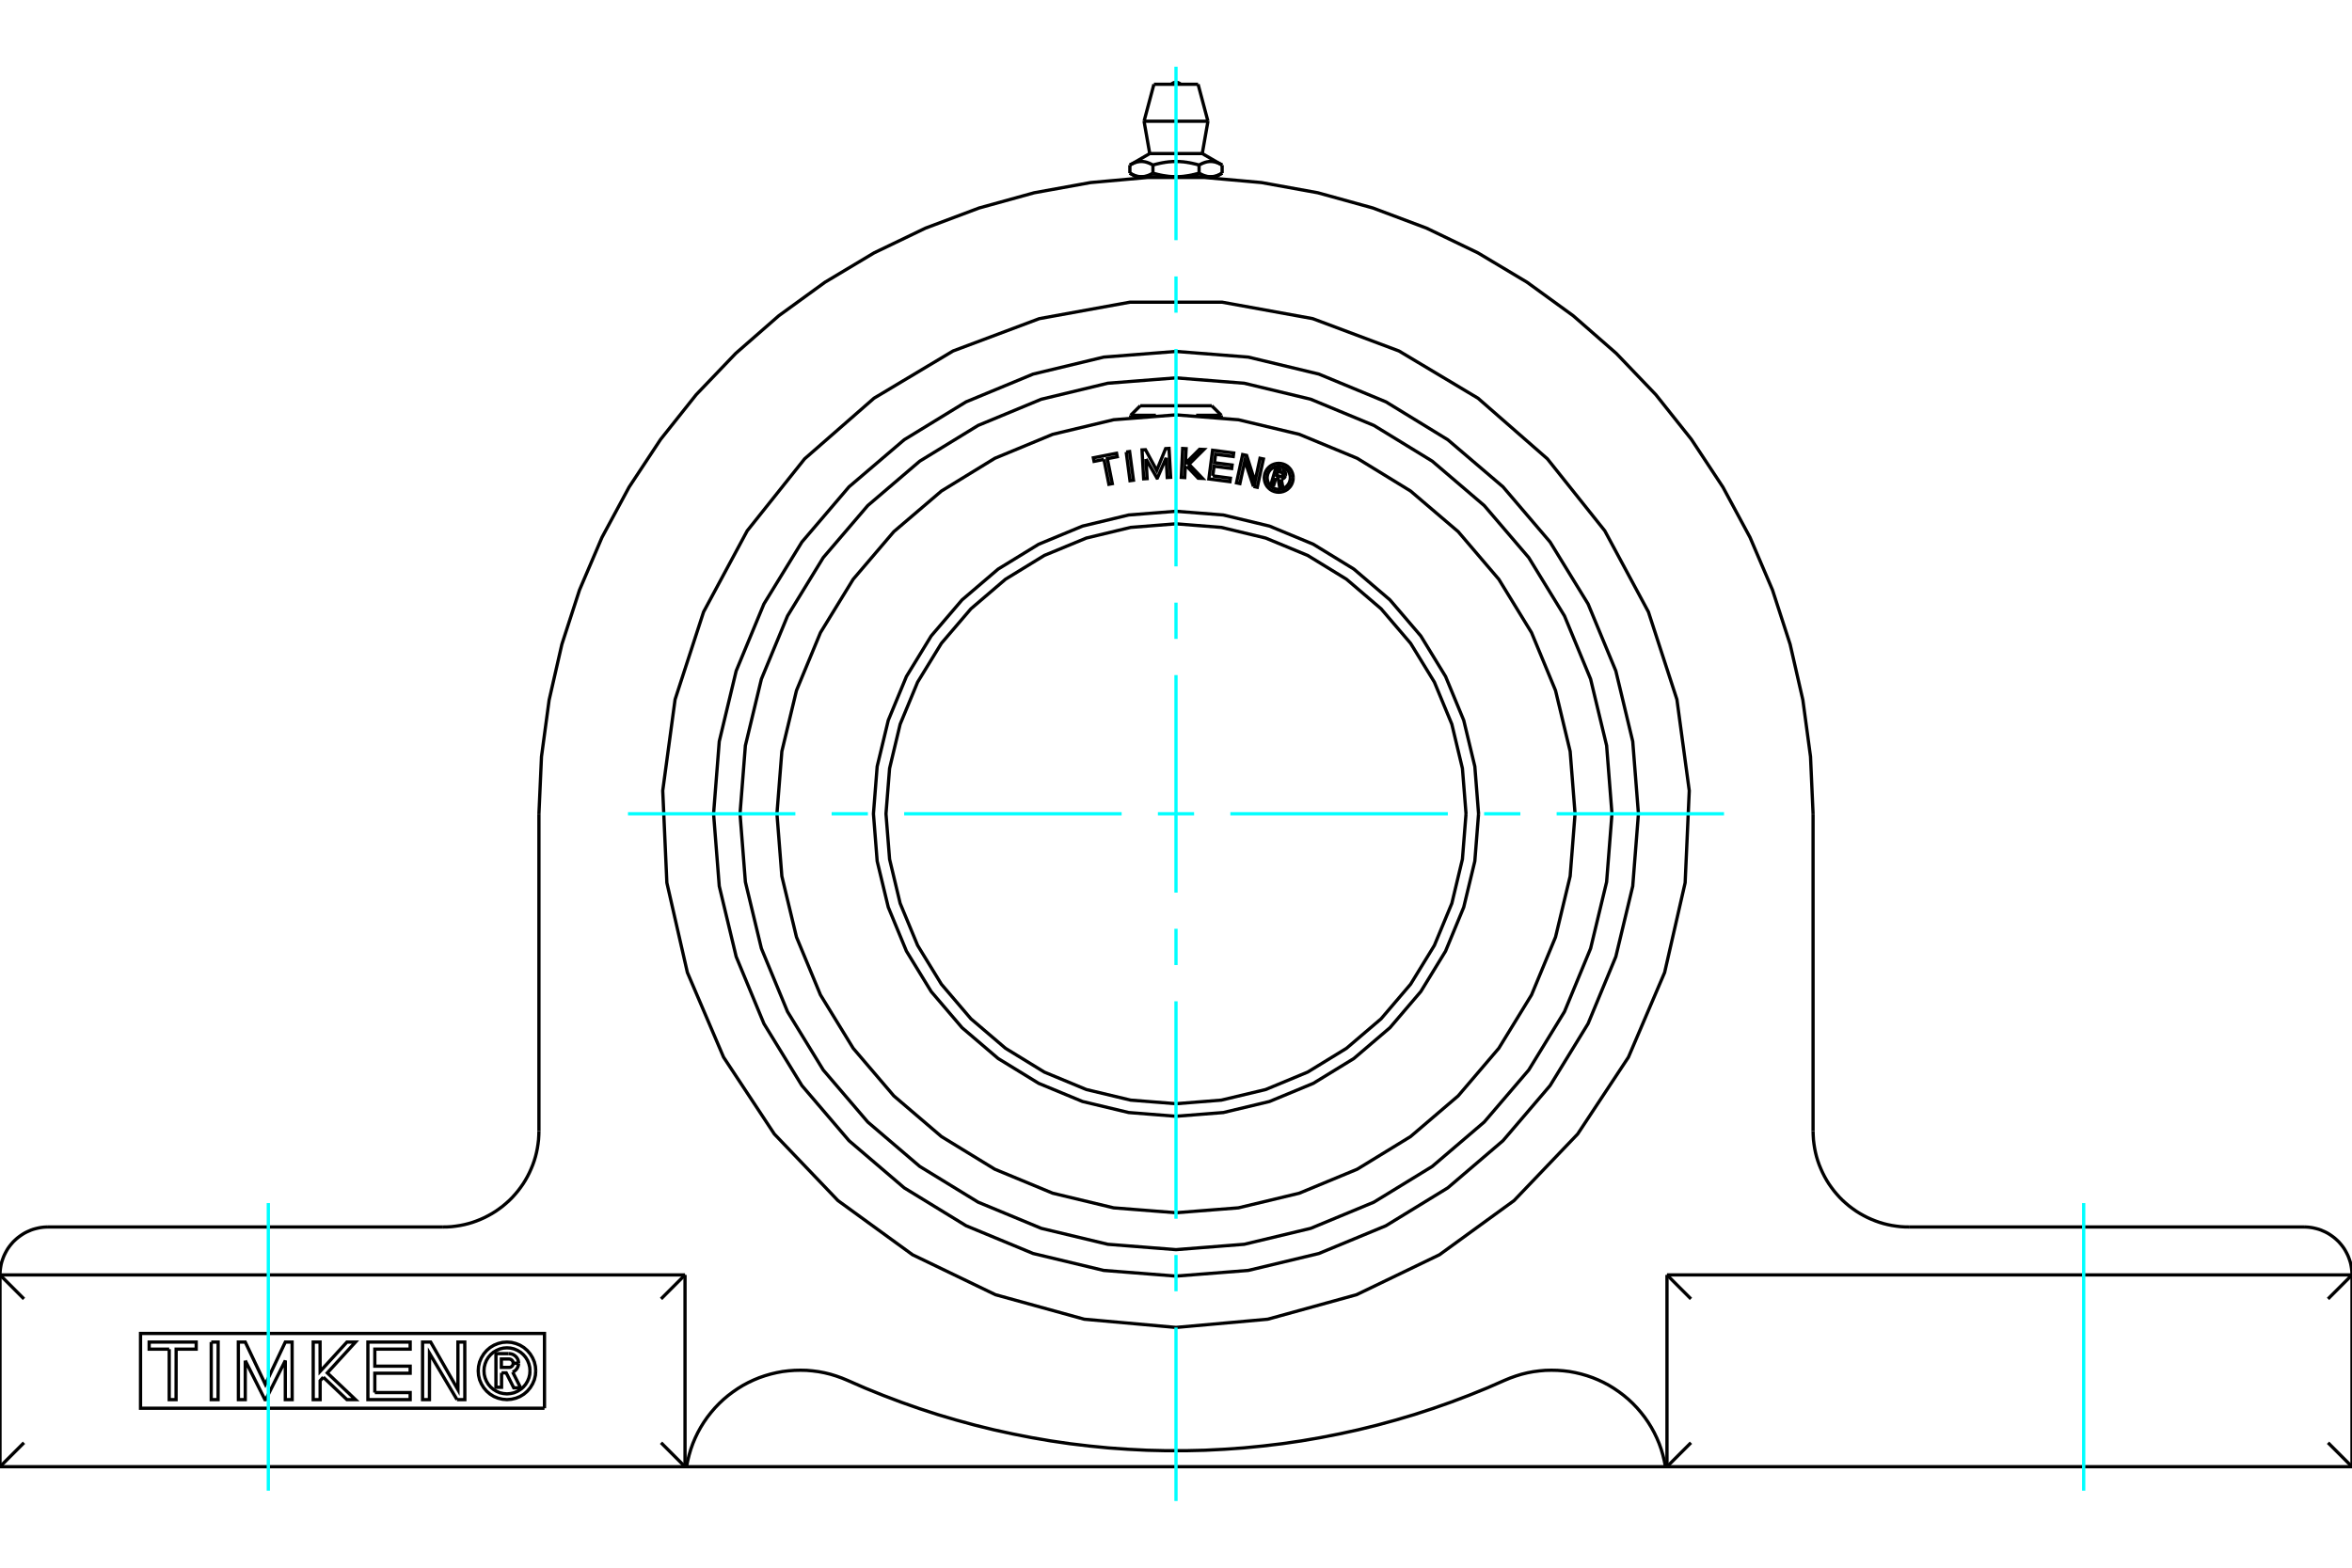 <?xml version="1.0" standalone="no"?>
<!DOCTYPE svg PUBLIC "-//W3C//DTD SVG 1.1//EN"
	"http://www.w3.org/Graphics/SVG/1.1/DTD/svg11.dtd">
<svg xmlns="http://www.w3.org/2000/svg" height="100%" width="100%" viewBox="0 0 36000 24000">
	<rect x="-1800" y="-1200" width="39600" height="26400" style="fill:#FFF"/>
	<g style="fill:none; fill-rule:evenodd" transform="matrix(1 0 0 1 0 0)">
		<g style="fill:none; stroke:#000; stroke-width:50; shape-rendering:geometricPrecision">
			<polyline points="19528,7318 19497,7424 19455,7412 19528,7164 19621,7191"/>
			<polyline points="19675,7283 19677,7271 19678,7259 19676,7247 19673,7236 19668,7225 19661,7215 19652,7207 19643,7200 19632,7194 19621,7191"/>
			<polyline points="19675,7283 19635,7271 19636,7266 19636,7261 19636,7256 19634,7251 19632,7247 19629,7242 19626,7239 19622,7235 19617,7233 19612,7231 19557,7215 19539,7277 19595,7294 19600,7295 19605,7295 19610,7295 19615,7293 19619,7291 19624,7289 19627,7285 19631,7281 19633,7277 19635,7272 19675,7284"/>
			<polyline points="19612,7336 19624,7334 19636,7329 19646,7323 19656,7315 19664,7306 19670,7295 19675,7284"/>
			<polyline points="19612,7336 19637,7470 19586,7455 19563,7328 19528,7318"/>
			<polyline points="18563,7285 18833,7321 18826,7374 18503,7332 18560,6893 18883,6935 18876,6989 18606,6954 18589,7084 18859,7119 18852,7173 18582,7138 18563,7285"/>
			<polyline points="17541,7027 17558,7327 17505,7330 17480,6888 17533,6885 17705,7201 17841,6868 17893,6865 17918,7307 17866,7310 17849,7010 17715,7318 17709,7319 17541,7027"/>
			<polyline points="16897,7033 16746,7063 16735,7009 17090,6939 17101,6992 16949,7022 17025,7404 16973,7414 16897,7033"/>
			<polyline points="17238,6920 17290,6913 17349,7352 17296,7359 17238,6920"/>
			<polyline points="18167,7140 18141,7166 18134,7311 18081,7308 18102,6866 18155,6869 18144,7094 18361,6878 18427,6881 18199,7108 18406,7324 18340,7321 18167,7140"/>
			<polyline points="19186,7448 19054,7054 18978,7403 18926,7392 19020,6959 19081,6972 19209,7375 19286,7016 19338,7027 19244,7460 19186,7448"/>
			<polyline points="19794,7315 19791,7280 19783,7246 19770,7214 19752,7184 19729,7158 19703,7135 19673,7117 19641,7104 19607,7096 19573,7093 19538,7096 19504,7104 19472,7117 19442,7135 19416,7158 19393,7184 19375,7214 19362,7246 19354,7280 19351,7315 19354,7349 19362,7383 19375,7415 19393,7445 19416,7471 19442,7494 19472,7512 19504,7525 19538,7533 19573,7536 19607,7533 19641,7525 19673,7512 19703,7494 19729,7471 19752,7445 19770,7415 19783,7383 19791,7349 19794,7315"/>
			<polyline points="19750,7315 19748,7287 19741,7260 19731,7234 19716,7210 19698,7189 19677,7171 19653,7157 19627,7146 19600,7140 19573,7137 19545,7140 19518,7146 19492,7157 19469,7171 19447,7189 19429,7210 19415,7234 19404,7260 19398,7287 19395,7315 19398,7342 19404,7369 19415,7395 19429,7419 19447,7440 19469,7458 19492,7473 19518,7483 19545,7490 19573,7492 19600,7490 19627,7483 19653,7473 19677,7458 19698,7440 19716,7419 19731,7395 19741,7369 19748,7342 19750,7315"/>
			<polyline points="22439,12458 22384,11764 22222,11087 21955,10443 21591,9849 21139,9320 20609,8867 20015,8503 19372,8237 18694,8074 18000,8019 17306,8074 16628,8237 15985,8503 15391,8867 14861,9320 14409,9849 14045,10443 13778,11087 13616,11764 13561,12458 13616,13153 13778,13830 14045,14473 14409,15067 14861,15597 15391,16049 15985,16413 16628,16680 17306,16842 18000,16897 18694,16842 19372,16680 20015,16413 20609,16049 21139,15597 21591,15067 21955,14473 22222,13830 22384,13153 22439,12458"/>
			<polyline points="22631,12458 22574,11734 22404,11027 22126,10356 21747,9736 21275,9184 20722,8712 20102,8332 19431,8054 18724,7884 18000,7827 17276,7884 16569,8054 15898,8332 15278,8712 14725,9184 14253,9736 13874,10356 13596,11027 13426,11734 13369,12458 13426,13183 13596,13889 13874,14561 14253,15180 14725,15733 15278,16205 15898,16585 16569,16863 17276,17032 18000,17089 18724,17032 19431,16863 20102,16585 20722,16205 21275,15733 21747,15180 22126,14561 22404,13889 22574,13183 22631,12458"/>
			<polyline points="24108,12458 24033,11503 23809,10571 23442,9685 22941,8868 22319,8139 21590,7517 20773,7016 19887,6649 18955,6426 18000,6351 17045,6426 16113,6649 15227,7016 14410,7517 13681,8139 13059,8868 12558,9685 12191,10571 11967,11503 11892,12458 11967,13414 12191,14346 12558,15231 13059,16048 13681,16777 14410,17400 15227,17900 16113,18267 17045,18491 18000,18566 18955,18491 19887,18267 20773,17900 21590,17400 22319,16777 22941,16048 23442,15231 23809,14346 24033,13414 24108,12458"/>
			<line x1="17306" y1="6358" x2="17692" y2="6358"/>
			<line x1="18308" y1="6358" x2="18694" y2="6358"/>
			<line x1="17453" y1="6212" x2="18547" y2="6212"/>
			<polyline points="18000,20322 16596,20196 15237,19821 13967,19209 12826,18380 11852,17361 11075,16185 10521,14888 10207,13514 10144,12105 10333,10708 10769,9368 11437,8126 12316,7024 13378,6096 14588,5373 15908,4878 17295,4626 18705,4626 20092,4878 21412,5373 22622,6096 23684,7024 24563,8126 25231,9368 25667,10708 25856,12105 25793,13514 25479,14888 24925,16185 24148,17361 23174,18380 22033,19209 20763,19821 19404,20196 18000,20322"/>
			<line x1="25515" y1="19518" x2="25515" y2="22454"/>
			<polyline points="25515,19518 36000,19518 35633,19885"/>
			<line x1="25882" y1="19885" x2="25515" y2="19518"/>
			<line x1="35633" y1="22087" x2="36000" y2="22454"/>
			<line x1="36000" y1="19518" x2="36000" y2="22454"/>
			<line x1="25515" y1="22454" x2="25882" y2="22087"/>
			<polyline points="36000,22454 25515,22454 25492,22454 10508,22454 10485,22454 0,22454"/>
			<polyline points="35266,18784 35299,18785 35332,18787 35365,18791 35397,18796 35429,18803 35461,18811 35493,18820 35524,18831 35554,18844 35584,18857 35614,18872 35642,18888 35670,18906 35697,18925 35724,18945 35749,18966 35773,18988 35797,19011 35819,19036 35840,19061 35860,19087 35879,19114 35896,19142 35912,19171 35927,19200 35941,19230 35953,19261 35964,19292 35974,19323 35982,19355 35988,19387 35993,19420 35997,19453 35999,19486 36000,19518"/>
			<line x1="29219" y1="18784" x2="35266" y2="18784"/>
			<polyline points="27751,17317 27753,17382 27757,17448 27765,17514 27775,17579 27788,17643 27804,17707 27823,17770 27845,17832 27870,17893 27897,17953 27927,18012 27959,18069 27994,18125 28032,18179 28072,18232 28114,18282 28158,18331 28205,18378 28254,18422 28304,18464 28357,18504 28411,18542 28467,18577 28524,18609 28582,18639 28642,18666 28704,18691 28766,18713 28829,18732 28893,18748 28957,18761 29022,18771 29088,18779 29154,18783 29219,18784"/>
			<line x1="27751" y1="12458" x2="27751" y2="17317"/>
			<polyline points="8249,12458 8288,11584 8405,10717 8600,9864 8870,9032 9214,8227 9629,7457 10111,6727 10656,6042 11261,5410 11920,4834 12628,4320 13379,3871 14167,3492 14987,3184 15830,2951 16691,2795 17563,2717 18437,2717 19309,2795 20170,2951 21013,3184 21833,3492 22621,3871 23372,4320 24080,4834 24739,5410 25344,6042 25889,6727 26371,7457 26786,8227 27130,9032 27400,9864 27595,10717 27712,11584 27751,12458"/>
			<line x1="8249" y1="17317" x2="8249" y2="12458"/>
			<polyline points="6781,18784 6846,18783 6912,18779 6978,18771 7043,18761 7107,18748 7171,18732 7234,18713 7296,18691 7358,18666 7418,18639 7476,18609 7533,18577 7589,18542 7643,18504 7696,18464 7746,18422 7795,18378 7842,18331 7886,18282 7928,18232 7968,18179 8006,18125 8041,18069 8073,18012 8103,17953 8130,17893 8155,17832 8177,17770 8196,17707 8212,17643 8225,17579 8235,17514 8243,17448 8247,17382 8249,17317"/>
			<line x1="734" y1="18784" x2="6781" y2="18784"/>
			<polyline points="0,19518 1,19486 3,19453 7,19420 12,19387 18,19355 26,19323 36,19292 47,19261 59,19230 73,19200 88,19171 104,19142 121,19114 140,19087 160,19061 181,19036 203,19011 227,18988 251,18966 276,18945 303,18925 330,18906 358,18888 386,18872 416,18857 446,18844 476,18831 507,18820 539,18811 571,18803 603,18796 635,18791 668,18787 701,18785 734,18784"/>
			<polyline points="10508,22454 10526,22364 10548,22274 10574,22186 10605,22099 10641,22014 10681,21931 10725,21851 10774,21772 10826,21697 10883,21624 10943,21554 11007,21487 11074,21424 11144,21365 11218,21309 11294,21257 11372,21209 11454,21165 11537,21126 11622,21091 11709,21061 11798,21035 11887,21014 11978,20997 12069,20986 12161,20979 12254,20977 12346,20979 12437,20987 12529,20999 12619,21016 12709,21038 12797,21065 12884,21096 12969,21131 13241,21250 13515,21361 13792,21466 14071,21564 14353,21656 14637,21740 14923,21818 15211,21889 15500,21952 15791,22009 16082,22059 16376,22102 16670,22137 16964,22166 17260,22187 17556,22202 17852,22209 18148,22209 18444,22202 18740,22187 19036,22166 19330,22137 19624,22102 19918,22059 20209,22009 20500,21952 20789,21889 21077,21818 21363,21740 21647,21656 21929,21564 22208,21466 22485,21361 22759,21250 23031,21131 23116,21096 23203,21065 23291,21038 23381,21016 23471,20999 23563,20987 23654,20979 23746,20977 23839,20979 23931,20986 24022,20997 24113,21014 24202,21035 24291,21061 24378,21091 24463,21126 24546,21165 24628,21209 24706,21257 24782,21309 24856,21365 24926,21424 24993,21487 25057,21554 25117,21624 25174,21697 25226,21772 25275,21851 25319,21931 25359,22014 25395,22099 25426,22186 25452,22274 25474,22364 25492,22454"/>
			<line x1="10485" y1="19518" x2="10485" y2="22454"/>
			<line x1="0" y1="19518" x2="10485" y2="19518"/>
			<polyline points="7677,21017 7677,21238 7591,21238 7591,20723 7782,20723"/>
			<polyline points="7938,20869 7935,20845 7930,20822 7920,20800 7907,20780 7891,20763 7872,20748 7852,20736 7829,20728 7806,20724 7782,20723"/>
			<polyline points="7938,20869 7855,20869 7854,20859 7852,20849 7848,20839 7842,20831 7835,20823 7828,20817 7819,20812 7809,20808 7799,20806 7789,20805 7674,20805 7674,20934 7791,20934 7801,20934 7810,20931 7820,20928 7828,20922 7836,20916 7843,20908 7848,20900 7852,20891 7854,20881 7855,20871 7938,20871"/>
			<polyline points="7847,21005 7869,20994 7889,20979 7905,20962 7919,20941 7929,20919 7935,20895 7938,20871"/>
			<polyline points="7847,21005 7969,21247 7864,21247 7748,21017 7677,21017"/>
			<polyline points="5737,21319 6278,21319 6278,21427 5631,21427 5631,20546 6278,20546 6278,20654 5737,20654 5737,20915 6278,20915 6278,21023 5737,21023 5737,21319"/>
			<polyline points="3754,20829 3754,21427 3649,21427 3648,20546 3754,20546 4061,21193 4367,20546 4471,20546 4472,21427 4367,21427 4367,20829 4067,21427 4055,21427 3754,20829"/>
			<polyline points="2590,20654 2283,20654 2283,20546 3003,20546 3003,20654 2696,20654 2695,21427 2590,21427 2590,20654"/>
			<polyline points="3233,20546 3339,20546 3338,21427 3233,21427 3233,20546"/>
			<polyline points="4949,21084 4900,21138 4900,21427 4794,21427 4794,20546 4899,20546 4900,20995 5310,20546 5441,20546 5010,21018 5441,21427 5310,21427 4949,21084"/>
			<polyline points="6995,21427 6574,20717 6573,21427 6468,21427 6468,20546 6592,20546 7009,21275 7009,20546 7114,20546 7115,21427 6995,21427"/>
			<polyline points="8200,20986 8195,20918 8179,20850 8152,20787 8116,20728 8071,20675 8019,20630 7960,20594 7896,20568 7829,20551 7760,20546 7691,20551 7624,20568 7560,20594 7501,20630 7449,20675 7404,20728 7368,20787 7341,20850 7325,20918 7320,20986 7325,21055 7341,21123 7368,21186 7404,21245 7449,21298 7501,21343 7560,21379 7624,21405 7691,21421 7760,21427 7829,21421 7896,21405 7960,21379 8019,21343 8071,21298 8116,21245 8152,21186 8179,21123 8195,21055 8200,20986"/>
			<polyline points="8112,20986 8108,20931 8095,20878 8074,20826 8045,20779 8009,20737 7967,20701 7920,20673 7869,20651 7815,20638 7760,20634 7705,20638 7651,20651 7600,20673 7553,20701 7511,20737 7475,20779 7446,20826 7425,20878 7412,20931 7408,20986 7412,21042 7425,21095 7446,21146 7475,21194 7511,21236 7553,21271 7600,21300 7651,21322 7705,21334 7760,21339 7815,21334 7869,21322 7920,21300 7967,21271 8009,21236 8045,21194 8074,21146 8095,21095 8108,21042 8112,20986"/>
			<line x1="10485" y1="19518" x2="10118" y2="19885"/>
			<line x1="367" y1="19885" x2="0" y2="19518"/>
			<line x1="10118" y1="22087" x2="10485" y2="22454"/>
			<polyline points="8334,21559 2151,21559 2151,20414 8334,20414 8334,21559"/>
			<line x1="0" y1="22454" x2="367" y2="22087"/>
			<line x1="0" y1="19518" x2="0" y2="22454"/>
			<line x1="18706" y1="2527" x2="18706" y2="2650"/>
			<line x1="17598" y1="2351" x2="18402" y2="2351"/>
			<polyline points="17294,2527 17305,2520 17316,2514 17327,2509 17338,2504 17349,2499 17359,2495 17369,2491 17379,2488 17389,2484 17399,2482 17409,2479 17418,2477 17428,2476 17437,2474 17447,2473 17456,2473 17466,2472 17475,2472 17484,2473 17494,2473 17503,2474 17513,2476 17522,2477 17532,2479 17541,2482 17551,2484 17561,2488 17571,2491 17581,2495 17592,2499 17602,2504 17613,2509 17624,2514 17635,2520 17647,2527 17670,2520 17692,2514 17714,2509 17736,2504 17757,2499 17778,2495 17798,2491 17818,2488 17838,2484 17858,2482 17877,2479 17896,2477 17915,2476 17934,2474 17953,2473 17972,2473 17991,2472 18009,2472 18028,2473 18047,2473 18066,2474 18085,2476 18104,2477 18123,2479 18142,2482 18162,2484 18182,2488 18202,2491 18222,2495 18243,2499 18264,2504 18286,2509 18308,2514 18330,2520 18353,2527 18365,2520 18376,2514 18387,2509 18398,2504 18408,2499 18419,2495 18429,2491 18439,2488 18449,2484 18459,2482 18468,2479 18478,2477 18487,2476 18497,2474 18506,2473 18516,2473 18525,2472 18534,2472 18544,2473 18553,2473 18563,2474 18572,2476 18582,2477 18591,2479 18601,2482 18611,2484 18621,2488 18631,2491 18641,2495 18651,2499 18662,2504 18673,2509 18684,2514 18695,2520 18706,2527"/>
			<polyline points="18530,2705 18525,2705 18520,2705 18515,2705 18510,2704 18505,2704 18501,2703 18496,2703 18491,2702 18486,2702 18481,2701 18476,2700 18472,2699 18467,2698 18462,2696 18457,2695 18452,2694 18447,2692 18442,2691 18437,2689 18432,2688 18427,2686 18422,2684 18417,2682 18412,2680 18407,2678 18402,2675 18396,2673 18391,2671 18386,2668 18381,2665 18375,2663 18370,2660 18364,2657 18359,2654 18353,2650"/>
			<polyline points="18706,2650 18701,2654 18695,2657 18690,2660 18684,2663 18679,2665 18674,2668 18668,2671 18663,2673 18658,2675 18653,2678 18647,2680 18642,2682 18637,2684 18632,2686 18627,2688 18622,2689 18617,2691 18612,2692 18607,2694 18602,2695 18598,2696 18593,2698 18588,2699 18583,2700 18578,2701 18573,2702 18568,2702 18564,2703 18559,2703 18554,2704 18549,2704 18544,2705 18539,2705 18535,2705 18530,2705"/>
			<polyline points="18353,2527 18353,2650 18342,2654 18331,2657 18320,2660 18309,2663 18298,2665 18288,2668 18277,2671 18267,2673 18256,2675 18246,2678 18236,2680 18225,2682 18215,2684 18205,2686 18195,2688 18185,2689 18175,2691 18165,2692 18155,2694 18145,2695 18136,2696 18126,2698 18116,2699 18106,2700 18097,2701 18087,2702 18077,2702 18068,2703 18058,2703 18048,2704 18039,2704 18029,2705 18019,2705 18010,2705 18000,2705 18530,2705 18612,2705"/>
			<polyline points="18000,2705 17990,2705 17981,2705 17971,2705 17961,2704 17952,2704 17942,2703 17932,2703 17923,2702 17913,2702 17903,2701 17894,2700 17884,2699 17874,2698 17864,2696 17855,2695 17845,2694 17835,2692 17825,2691 17815,2689 17805,2688 17795,2686 17785,2684 17775,2682 17764,2680 17754,2678 17744,2675 17733,2673 17723,2671 17712,2668 17702,2665 17691,2663 17680,2660 17669,2657 17658,2654 17647,2650"/>
			<line x1="17647" y1="2527" x2="17647" y2="2650"/>
			<polyline points="17470,2705 17465,2705 17461,2705 17456,2705 17451,2704 17446,2704 17441,2703 17436,2703 17432,2702 17427,2702 17422,2701 17417,2700 17412,2699 17407,2698 17402,2696 17398,2695 17393,2694 17388,2692 17383,2691 17378,2689 17373,2688 17368,2686 17363,2684 17358,2682 17353,2680 17347,2678 17342,2675 17337,2673 17332,2671 17326,2668 17321,2665 17316,2663 17310,2660 17305,2657 17299,2654 17294,2650"/>
			<polyline points="17647,2650 17641,2654 17636,2657 17630,2660 17625,2663 17619,2665 17614,2668 17609,2671 17604,2673 17598,2675 17593,2678 17588,2680 17583,2682 17578,2684 17573,2686 17568,2688 17563,2689 17558,2691 17553,2692 17548,2694 17543,2695 17538,2696 17533,2698 17528,2699 17524,2700 17519,2701 17514,2702 17509,2702 17504,2703 17499,2703 17495,2704 17490,2704 17485,2705 17480,2705 17475,2705 17470,2705"/>
			<line x1="17294" y1="2527" x2="17294" y2="2650"/>
			<polyline points="17388,2705 17470,2705 18000,2705"/>
			<line x1="17511" y1="1856" x2="18489" y2="1856"/>
			<line x1="17662" y1="1290" x2="18338" y2="1290"/>
			<polyline points="25078,12458 24991,11351 24732,10271 24307,9245 23726,8298 23005,7453 22160,6732 21213,6152 20187,5727 19107,5467 18000,5380 16893,5467 15813,5727 14787,6152 13840,6732 12995,7453 12274,8298 11693,9245 11268,10271 11009,11351 10922,12458 11009,13566 11268,14646 11693,15672 12274,16619 12995,17463 13840,18185 14787,18765 15813,19190 16893,19449 18000,19536 19107,19449 20187,19190 21213,18765 22160,18185 23005,17463 23726,16619 24307,15672 24732,14646 24991,13566 25078,12458"/>
			<polyline points="24673,12458 24591,11414 24346,10396 23946,9429 23399,8536 22718,7740 21922,7060 21029,6513 20062,6112 19044,5867 18000,5785 16956,5867 15938,6112 14971,6513 14078,7060 13282,7740 12601,8536 12054,9429 11654,10396 11409,11414 11327,12458 11409,13502 11654,14520 12054,15488 12601,16381 13282,17177 14078,17857 14971,18404 15938,18805 16956,19049 18000,19131 19044,19049 20062,18805 21029,18404 21922,17857 22718,17177 23399,16381 23946,15488 24346,14520 24591,13502 24673,12458"/>
			<line x1="17306" y1="6358" x2="17306" y2="6390"/>
			<line x1="18694" y1="6390" x2="18694" y2="6358"/>
			<line x1="17453" y1="6212" x2="17306" y2="6358"/>
			<line x1="18694" y1="6358" x2="18547" y2="6212"/>
			<polyline points="18070,1290 18058,1279 18045,1271 18031,1265 18016,1261 18000,1260 17984,1261 17969,1265 17955,1271 17942,1279 17930,1290"/>
			<line x1="17598" y1="2351" x2="17294" y2="2527"/>
			<line x1="18706" y1="2527" x2="18402" y2="2351"/>
			<line x1="18612" y1="2705" x2="18706" y2="2650"/>
			<line x1="17294" y1="2650" x2="17388" y2="2705"/>
			<line x1="17476" y1="2705" x2="17476" y2="2721"/>
			<line x1="18524" y1="2721" x2="18524" y2="2705"/>
			<line x1="17511" y1="1856" x2="17598" y2="2351"/>
			<line x1="18402" y1="2351" x2="18489" y2="1856"/>
			<line x1="17662" y1="1290" x2="17511" y2="1856"/>
			<line x1="18489" y1="1856" x2="18338" y2="1290"/>
		</g>
		<g style="fill:none; stroke:#0FF; stroke-width:50; shape-rendering:geometricPrecision">
			<line x1="4107" y1="22821" x2="4107" y2="18418"/>
			<line x1="18000" y1="22979" x2="18000" y2="20323"/>
			<line x1="18000" y1="19768" x2="18000" y2="19213"/>
			<line x1="18000" y1="18658" x2="18000" y2="15329"/>
			<line x1="18000" y1="14774" x2="18000" y2="14219"/>
			<line x1="18000" y1="13665" x2="18000" y2="10335"/>
			<line x1="18000" y1="9781" x2="18000" y2="9226"/>
			<line x1="18000" y1="8671" x2="18000" y2="5342"/>
			<line x1="18000" y1="4787" x2="18000" y2="4232"/>
			<line x1="18000" y1="3677" x2="18000" y2="1021"/>
			<line x1="31893" y1="22821" x2="31893" y2="18418"/>
			<line x1="9612" y1="12458" x2="12174" y2="12458"/>
			<line x1="12729" y1="12458" x2="13284" y2="12458"/>
			<line x1="13839" y1="12458" x2="17168" y2="12458"/>
			<line x1="17723" y1="12458" x2="18277" y2="12458"/>
			<line x1="18832" y1="12458" x2="22161" y2="12458"/>
			<line x1="22716" y1="12458" x2="23271" y2="12458"/>
			<line x1="23826" y1="12458" x2="26388" y2="12458"/>
		</g>
	</g>
</svg>
